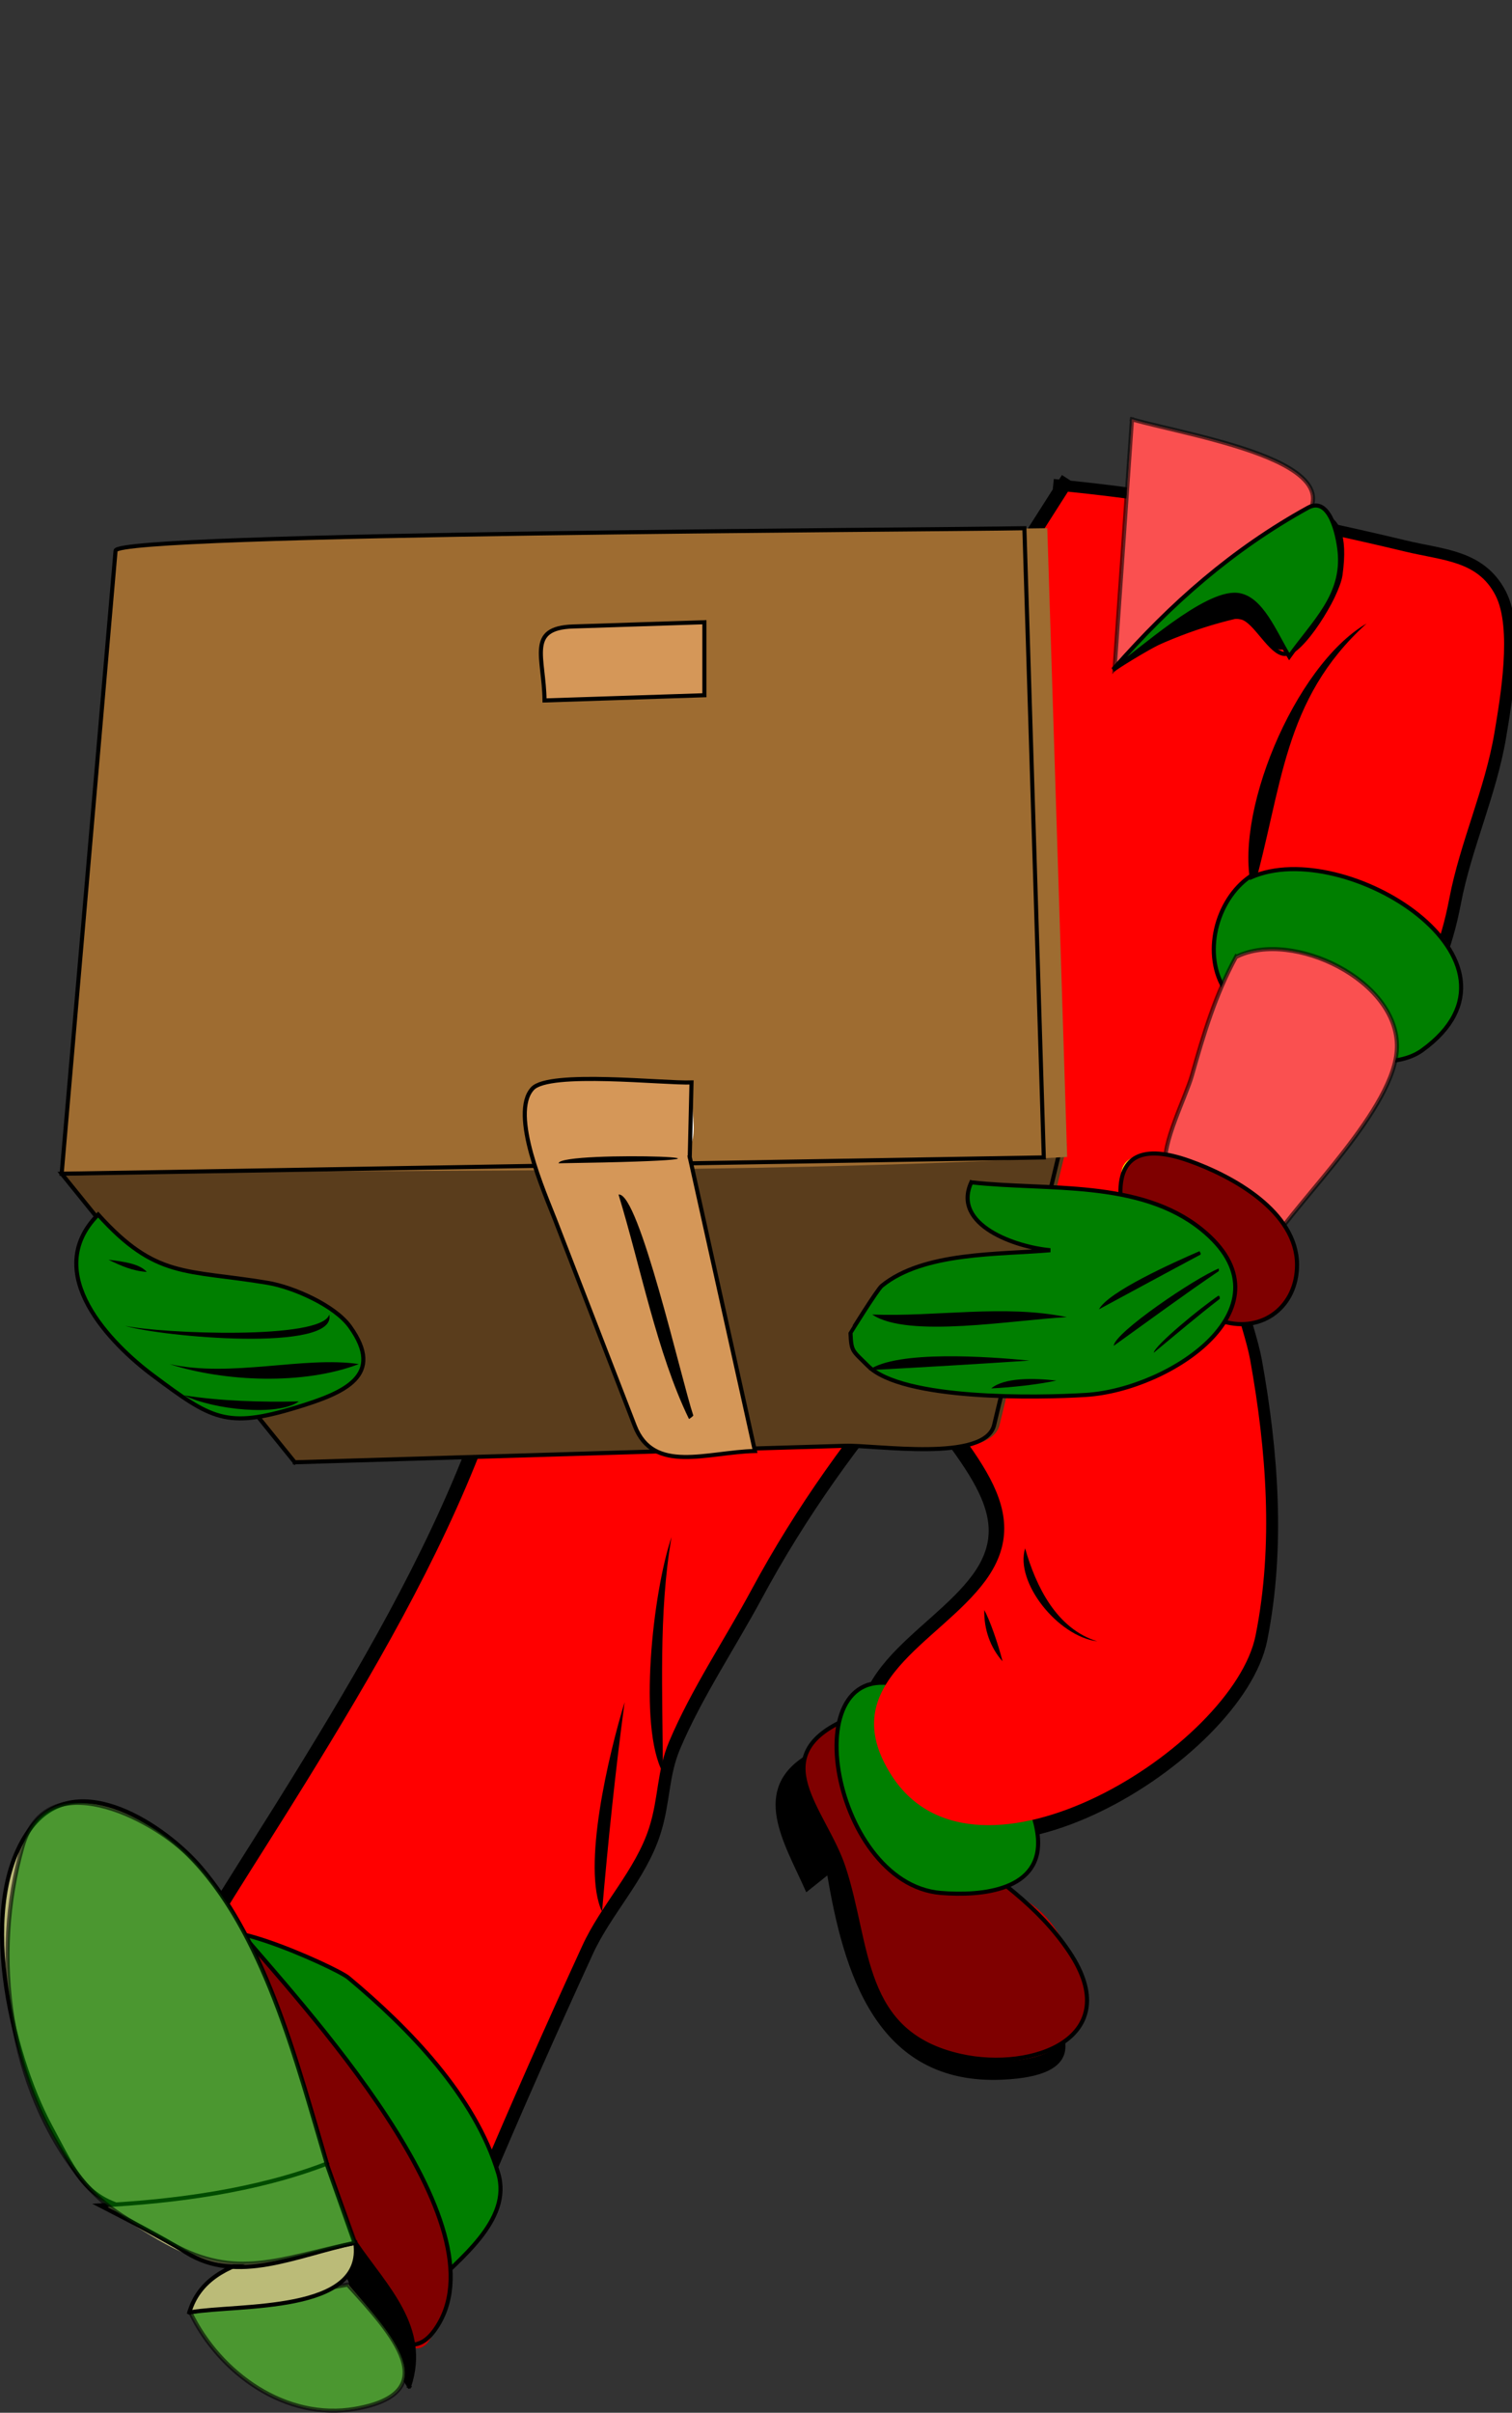 <?xml version="1.0"?><svg width="258.768" height="412.745" xmlns="http://www.w3.org/2000/svg">
 <rect width="100%" height="100%" fill="#333333" stroke="none"/>
 <title>Moving Man Without Head</title>
 <g>
  <title>Layer 1</title>
  <path id="path17" d="m182.457,84.511c19.353,1.966 38.791,5.707 57.694,10.243c6.529,1.567 12.398,1.572 15.457,7.451c2.923,5.619 0.839,17.567 -0.148,23.492c-1.61,9.665 -5.896,18.772 -7.731,28.398c-2.99,15.684 -9.448,21.416 -20.593,34.049c-4.799,5.439 -16.709,14.706 -18.213,21.707c-1.232,5.737 3.651,17.204 4.729,23.212c2.768,15.411 4.021,31.628 0.92,47.115c-3.78,18.875 -47.763,46.627 -62.3,23.939c-10.175,-15.879 8.183,-22.576 16.06,-33.307c9.787,-13.333 -5.136,-23.821 -12.638,-37.616c-10.499,12.078 -19.77,25.019 -27.359,39.104c-4.571,8.483 -10.393,17.16 -14.125,26.02c-2.136,5.07 -1.783,9.604 -3.419,14.721c-2.33,7.287 -8.192,13.125 -11.449,20.22c-6.18,13.463 -12.216,27.047 -17.99,40.74c-12.837,-12.456 -25.675,-24.912 -38.513,-37.369c-5.741,-5.57 -7.309,-4.992 -3.091,-11.74c4.068,-6.51 8.208,-12.975 12.238,-19.508c11.375,-18.442 22.811,-37.953 30.554,-58.284c9.323,-24.479 25.278,-45.5 39.333,-67.549c20.195,-31.679 40.389,-63.358 60.584,-95.038" stroke-miterlimit="10" stroke-linecap="square" stroke-width="4.7" stroke="#000000" fill="none"/>
  <path d="m138.42,300.405c-9.686,5.709 -3.915,14.633 -0.297,22.748c1.239,-0.991 2.478,-1.982 3.717,-2.974c2.82,16.972 8.302,36.229 29.736,35.238c13.697,-0.634 12.525,-6.794 4.34,-15.699c-12.256,-13.333 -25.047,-26.17 -37.496,-39.313" id="path3"/>
  <path d="m138.42,300.405c-9.686,5.709 -3.915,14.633 -0.297,22.748c1.239,-0.991 2.478,-1.982 3.717,-2.974c2.82,16.972 8.302,36.229 29.736,35.238c13.697,-0.634 12.525,-6.794 4.34,-15.699c-12.256,-13.333 -25.047,-26.17 -37.496,-39.313" id="path5" stroke-miterlimit="10" stroke-linecap="square" stroke-width="0.7" stroke="#000000" fill="none"/>
  <path d="m145.111,294.011c-14.81,6.345 -3.974,15.665 -0.744,25.425c4.437,13.407 2.771,28.417 20.072,32.265c15.104,3.358 25.729,-3.399 18.139,-18.437c-2.895,-5.734 -6.188,-8.508 -12.117,-10.483c-10.962,-3.653 -21.565,-18.406 -25.35,-28.77" id="path7" fill="#BF0000"/>
  <path d="m145.111,294.011c-14.81,6.345 -3.974,15.665 -0.744,25.425c4.437,13.407 2.771,28.417 20.072,32.265c12.339,2.744 28.348,-3.134 18.585,-17.768c-10.625,-15.927 -29.964,-19.385 -37.913,-39.773" id="path9" stroke-miterlimit="10" stroke-linecap="square" stroke-width="0.7" stroke="#000000" fill="#7f0000"/>
  <path d="m155.519,288.807c-20.211,-7.642 -13.633,33.424 5.501,35.015c6.861,0.57 17.629,-0.334 16.578,-9.813c-1.211,-10.921 -14.37,-18.743 -22.079,-25.202" id="path11" fill="#FF7F00"/>
  <path d="m155.519,288.807c-20.211,-7.642 -13.633,33.424 5.501,35.015c6.861,0.57 17.629,-0.334 16.578,-9.813c-1.211,-10.921 -14.37,-18.743 -22.079,-25.202" id="path13" stroke-miterlimit="10" stroke-linecap="square" stroke-width="0.7" stroke="#000000" fill="#007f00"/>
  <path d="m182.769,84.11c19.353,1.966 38.791,5.707 57.694,10.243c6.529,1.567 12.398,1.572 15.457,7.451c2.923,5.619 0.839,17.567 -0.148,23.492c-1.61,9.665 -5.896,18.772 -7.731,28.398c-2.99,15.684 -9.448,21.416 -20.593,34.049c-4.799,5.439 -16.709,14.706 -18.213,21.707c-1.232,5.737 3.651,17.204 4.729,23.212c2.768,15.411 4.021,31.628 0.92,47.115c-3.78,18.875 -47.763,46.627 -62.3,23.939c-10.175,-15.879 8.183,-22.576 16.06,-33.307c9.787,-13.333 -5.136,-23.821 -12.638,-37.616c-10.499,12.078 -19.77,25.019 -27.359,39.104c-4.571,8.483 -10.393,17.16 -14.125,26.02c-2.136,5.07 -1.783,9.604 -3.419,14.721c-2.33,7.287 -8.192,13.125 -11.449,20.22c-6.18,13.463 -12.216,27.047 -17.99,40.74c-12.837,-12.456 -25.675,-24.912 -38.513,-37.369c-5.741,-5.57 -7.309,-4.992 -3.091,-11.74c4.068,-6.51 8.208,-12.975 12.238,-19.508c11.375,-18.442 22.811,-37.953 30.554,-58.284c9.323,-24.479 25.278,-45.5 39.333,-67.549c20.195,-31.679 40.389,-63.358 60.584,-95.038" id="path15" fill="#ff0000"/>
  <path d="m193.729,71.729c-0.991,14.224 -1.982,28.448 -2.974,42.672c8.523,-8.838 19.077,-15.554 29.068,-22.6c17.284,-12.19 -15.946,-17.107 -26.094,-20.072" id="path19" fill="#F2C9C9"/>
  <path opacity="0.6" d="m193.729,71.729c-0.991,14.224 -1.982,28.448 -2.974,42.672c8.523,-8.838 19.077,-15.554 29.068,-22.6c17.284,-12.19 -15.946,-17.107 -26.094,-20.072" id="path21" stroke-miterlimit="10" stroke-linecap="square" stroke-width="0.7" stroke="#000000" fill="#ff0000"/>
  <path d="m190.756,114.252c8.097,-9.258 16.948,-17.25 27.232,-24.015c9.047,-5.951 12.688,-0.777 11.277,9.147c-0.688,4.833 -7.021,11.926 -10.11,11.746c-2.848,-0.166 -4.677,-5.967 -7.657,-5.279c-7.262,1.675 -14.688,4.754 -20.742,8.401" id="path23"/>
  <path d="m190.756,114.252c6.13,-7.01 42.534,-43.61 38.657,-15.908c-0.514,3.668 -6.668,13.568 -9.515,13.529c-2.471,-0.034 -5.047,-5.717 -7.435,-6.245c-5.59,-1.236 -17.352,5.9 -21.708,8.773" id="path25" stroke-miterlimit="10" stroke-linecap="square" stroke-width="0.7" stroke="#000000" fill="none"/>
  <path d="m190.756,114.252c9.592,-10.968 20.293,-20.355 33.103,-27.402c3.69,-2.03 5.11,4.607 5.407,7.479c0.779,7.545 -4.394,12.054 -8.624,17.99c-2.481,-4.004 -4.766,-10.163 -8.921,-10.556c-5.561,-0.525 -16.756,9.885 -20.965,12.489" id="path27" fill="#FF7F00"/>
  <path d="m190.756,114.252c9.592,-10.968 20.293,-20.355 33.103,-27.402c3.69,-2.03 5.11,4.607 5.407,7.479c0.779,7.545 -4.394,12.054 -8.624,17.99c-2.481,-4.004 -4.766,-10.163 -8.921,-10.556c-5.512,-0.521 -16.624,9.676 -20.965,12.638" id="path29" stroke-miterlimit="10" stroke-linecap="square" stroke-width="0.7" stroke="#000000" fill="#007f00"/>
  <path d="m233.874,106.67c-12.401,7.227 -23.201,33.36 -19.478,45.944c5.144,-17.822 5.006,-32.839 19.478,-45.944" id="path47"/>
  <path d="m213.951,149.936c-5.834,4.014 -8.304,13.452 -4.163,19.626c5.151,7.68 25.895,16.342 34.346,9.071c19.887,-17.111 -15.522,-34.107 -30.183,-28.697" id="path49" fill="#FF7F00"/>
  <path d="m213.951,149.936c-5.834,4.014 -8.304,13.452 -4.163,19.626c4.498,6.706 25.292,16.104 33.603,10.11c21.116,-15.229 -13.211,-36.711 -29.291,-29.587" id="path51" stroke-miterlimit="10" stroke-linecap="square" stroke-width="0.7" stroke="#000000" fill="#007f00"/>
  <path d="m211.571,163.615c-3.558,6.522 -5.582,13.279 -7.582,20.37c-1.006,3.567 -5.286,11.922 -4.461,15.464c1.3,5.577 12.274,10.124 17.694,13.677c5.21,-8.216 21.591,-23.555 21.855,-33.899c0.3,-11.702 -17.946,-20.098 -27.506,-15.612" id="path53" fill="#F2C9C9"/>
  <path opacity="0.6" d="m211.571,163.615c-3.558,6.522 -5.582,13.279 -7.582,20.37c-1.006,3.567 -5.286,11.922 -4.461,15.464c1.3,5.577 12.274,10.124 17.694,13.677c5.21,-8.216 21.591,-23.555 21.855,-33.899c0.295,-11.553 -17.852,-20.194 -27.357,-15.612" id="path55" stroke-miterlimit="10" stroke-linecap="square" stroke-width="0.7" stroke="#000000" fill="#ff0000"/>
  <path d="m209.341,226.062c6.79,1.964 12.63,-2.593 12.639,-9.664c0.011,-8.957 -11.952,-16.669 -19.774,-18.288c-24.786,-5.128 2.191,23 7.135,27.952" id="path57" fill="#FFFF00"/>
  <path d="m209.341,226.062c6.79,1.964 12.63,-2.593 12.639,-9.664c0.011,-9.149 -11.086,-15.222 -18.511,-17.842c-7.51,-2.649 -12.571,-1.369 -11.598,7.36c0.809,7.242 12.569,15.45 17.619,20.146" id="path59" stroke-miterlimit="10" stroke-linecap="square" stroke-width="0.7" stroke="#000000" fill="#7f0000"/>
  <path d="m50.683,250.15c-13.377,-16.455 -26.754,-32.909 -40.13,-49.364c57.362,-1.685 114.723,-3.37 172.084,-5.054c-3.855,16.011 -7.71,32.021 -11.565,48.032c-1.55,6.438 -20.394,3.404 -25.654,3.562c-31.579,0.941 -63.158,1.882 -94.736,2.824" id="path61" fill="#5A3D1C"/>
  <path d="m50.45,250.15c-13.299,-16.455 -26.598,-32.909 -39.897,-49.364c57.028,-1.685 114.057,-3.37 171.084,-5.054c-3.832,16.011 -7.665,32.021 -11.498,48.032c-1.541,6.438 -20.275,3.404 -25.505,3.562c-31.395,0.941 -62.791,1.882 -94.185,2.824" id="path63" stroke-miterlimit="10" stroke-linecap="square" stroke-width="0.7" stroke="#000000" fill="none"/>
  <path d="m182.637,197.919c-1.134,-35.852 -2.267,-71.705 -3.401,-107.558c-16.71,0.31 -158.972,0.816 -159.239,3.834c-3.148,35.531 -6.296,71.061 -9.444,106.591c56.982,-0.922 115.559,0.242 172.084,-2.867" id="path65" fill="#9E6C31"/>
  <path d="m178.637,197.919c-1.107,-35.852 -2.214,-71.705 -3.322,-107.558c-16.322,0.31 -155.277,0.816 -155.538,3.834c-3.075,35.531 -6.149,71.061 -9.224,106.591c56.028,-0.928 112.057,-1.857 168.084,-2.785" id="path67" stroke-miterlimit="10" stroke-linecap="square" stroke-width="0.7" stroke="#000000" fill="none"/>
  <path d="m129.201,248.068c-3.136,-14.093 -6.272,-28.185 -9.409,-42.277c-1.43,-6.428 -0.082,-7.875 -6.656,-7.693c-7.333,0.203 -14.666,0.405 -21.999,0.608c5.166,13.351 10.331,26.702 15.497,40.053c4.916,12.703 8.682,10.568 22.567,9.309" id="path69" fill="#B3B3B3"/>
  <path d="m91.138,186.215c0,4.164 0,8.327 0,12.49c7.333,-0.203 14.666,-0.405 21.999,-0.608c7.89,-0.218 5.042,-5.633 5.211,-12.923c-9.07,0.347 -18.14,0.694 -27.21,1.041" id="path71" fill="#FFFFFF"/>
  <path d="m118.05,197.813c0.099,-4.213 0.198,-8.425 0.297,-12.638c-4.698,0.18 -24.342,-2.039 -27.21,1.041c-3.996,4.29 2.143,18.029 3.832,22.394c4.553,11.769 9.106,23.538 13.66,35.306c3.201,8.272 12.362,4.497 20.571,4.302c-3.725,-16.797 -7.619,-33.574 -11.15,-50.405" id="path73" fill="#D59758"/>
  <path d="m118.05,197.813c0.099,-4.213 0.198,-8.425 0.297,-12.638c-4.698,0.18 -24.342,-2.039 -27.21,1.041c-3.996,4.29 2.143,18.029 3.832,22.394c4.553,11.769 9.106,23.538 13.66,35.306c3.201,8.272 12.362,4.497 20.571,4.302c-3.717,-16.752 -7.434,-33.504 -11.151,-50.255" id="path75" stroke-miterlimit="10" stroke-linecap="square" stroke-width="0.7" stroke="#000000" fill="none"/>
  <path d="m105.858,204.355c3.788,12.384 6.571,27.085 12.042,38.36c-0.035,0.151 0.896,-0.581 0.744,-0.596c-2.022,-6.008 -9.327,-38.347 -12.786,-37.764" id="path77"/>
  <path d="m95.598,199.002c45.882,-0.688 0.104,-2.323 0,0" id="path79"/>
  <path d="m120.552,118.784c0,-4.114 0,-8.228 0,-12.341c-7.495,0.243 -14.99,0.486 -22.484,0.729c-7.965,0.259 -4.961,5.283 -4.874,12.652c9.041,-0.295 18.59,-0.302 27.358,-1.04" id="path81" fill="#D59758"/>
  <path d="m120.552,118.784c0,-4.114 0,-8.228 0,-12.341c-7.495,0.243 -14.99,0.486 -22.484,0.729c-7.965,0.259 -4.961,5.283 -4.874,12.652c9.12,-0.297 18.239,-0.595 27.358,-0.892" id="path83" stroke-miterlimit="10" stroke-linecap="square" stroke-width="0.7" stroke="#000000" fill="none"/>
  <path d="m166.223,202.273c-3.364,7.318 7.689,11.096 13.531,11.598c-8.754,0.773 -21.654,0.241 -28.846,6.097c-0.768,0.625 -5.352,8.017 -5.352,8.027c0.142,3.285 0.298,2.977 2.974,5.651c5.934,5.931 29.067,5.495 37.319,4.98c14.546,-0.907 35.959,-15.261 19.774,-28.324c-10.569,-8.531 -26.546,-6.714 -39.4,-8.029" id="path85" fill="#FFFF00"/>
  <path d="m166.223,202.273c-3.364,7.318 7.689,11.096 13.531,11.598c-8.754,0.773 -21.654,0.241 -28.846,6.097c-0.768,0.625 -5.352,8.017 -5.352,8.027c0.142,3.285 0.298,2.977 2.974,5.651c5.934,5.931 29.067,5.495 37.319,4.98c14.546,-0.907 35.959,-15.261 19.774,-28.324c-10.604,-8.559 -26.385,-6.604 -39.251,-8.029" id="path87" stroke-miterlimit="10" stroke-linecap="square" stroke-width="0.7" stroke="#000000" fill="#007f00"/>
  <path fill="black" d="m188.08,223.982c5.783,-3.118 11.64,-6.303 17.396,-9.368c0,-0.099 0,-0.198 0,-0.297c-0.134,-0.064 -0.183,-0.163 -0.148,-0.297c-4.629,2.005 -15.648,6.958 -17.248,9.962" id="path89"/>
  <path d="m190.607,230.225c5.969,-4.277 11.95,-8.694 17.99,-12.786c0.015,0.001 -0.021,-0.425 0,-0.445c-4.037,1.615 -17.875,10.974 -17.99,13.231" id="path91"/>
  <path d="m197.446,231.416c3.734,-3.087 7.509,-6.297 11.301,-9.218c0.025,-0.003 -0.026,-0.42 0,-0.446c-0.149,0.05 -0.199,0 -0.149,-0.149c-3.199,2.133 -10.933,8.527 -11.152,9.813" id="path93"/>
  <path d="m182.578,225.319c-10.728,-2.221 -22.409,-0.021 -33.305,-0.445c6.082,4.139 24.244,0.899 33.305,0.445" id="path95"/>
  <path d="m176.186,232.753c-6.974,-0.681 -22.659,-1.815 -27.508,1.637c9.127,-0.481 18.804,-1.057 27.508,-1.637" id="path97"/>
  <path d="m180.795,236.172c-3.986,-0.451 -8.945,-0.516 -11.151,1.339c3.683,-0.185 7.764,-0.633 11.151,-1.339" id="path99"/>
  <path d="m16.795,207.775c-9.951,10.025 2.348,22.271 9.369,27.506c10.061,7.501 12.545,9.146 24.533,5.502c8.374,-2.545 15.208,-5.458 9.217,-13.827c-2.596,-3.626 -9.709,-6.774 -14.125,-7.509c-14.062,-2.341 -19.039,-0.652 -28.994,-11.672" id="path101" fill="#FFFF00"/>
  <path d="m16.795,207.775c-9.951,10.025 2.348,22.271 9.369,27.506c10.061,7.501 12.545,9.146 24.533,5.502c8.374,-2.545 15.208,-5.458 9.217,-13.827c-2.596,-3.626 -9.709,-6.774 -14.125,-7.509c-14.062,-2.341 -19.039,-0.652 -28.994,-11.672" id="path103" stroke-miterlimit="10" stroke-linecap="square" stroke-width="0.7" stroke="#000000" fill="#007f00"/>
  <path d="m18.58,215.506c2.103,1.023 4.077,1.91 6.542,2.081c-1.209,-1.364 -3.761,-1.751 -6.542,-2.081" id="path105"/>
  <path d="m21.406,226.806c6.211,1.89 36.419,4.627 34.94,-1.933c-1.203,4.383 -28.642,3.27 -34.94,1.933" id="path107"/>
  <path fill="black" d="m28.988,233.348c9.473,3.057 23.011,3.613 32.413,0c-9.38,-1.403 -21.823,2.366 -32.413,0" id="path109"/>
  <path d="m31.516,238.701c5.013,2.461 16.081,3.64 19.627,1.041c-6.521,0.135 -13.321,-0.054 -19.627,-1.041" id="path111"/>
  <path d="m73.295,391.845c5.112,-5.291 14.403,-11.952 11.969,-20.072c-3.966,-13.233 -15.335,-24.859 -25.647,-33.455c-2.201,-1.834 -27.321,-13.055 -22.304,-4.907c11.994,19.477 23.988,38.956 35.982,58.434" id="path113" fill="#FF7F00"/>
  <path d="m73.295,391.845c5.112,-5.291 14.403,-11.952 11.969,-20.072c-3.966,-13.233 -15.335,-24.859 -25.647,-33.455c-2.201,-1.834 -27.321,-13.055 -22.304,-4.907c11.994,19.477 23.988,38.956 35.982,58.434" id="path115" stroke-miterlimit="10" stroke-linecap="square" stroke-width="0.7" stroke="#000000" fill="#007f00"/>
  <path d="m40.585,329.843c13.396,15.991 43.632,47.107 33.38,69.659c-4.825,10.612 -19.101,-19.579 -21.485,-24.606c-6.455,-13.608 -13.111,-29.712 -11.895,-45.053" id="path117" fill="#BF0000"/>
  <path d="m40.585,329.843c10.375,12.384 46.825,50.959 33.751,68.842c-7.504,10.266 -17.517,-15.111 -21.229,-22.534c-6.847,-13.69 -13.766,-30.585 -12.522,-46.158" id="path119" stroke-miterlimit="10" stroke-linecap="square" stroke-width="0.7" stroke="#000000" fill="#7f0000"/>
  <path d="m70.025,408.2c3.322,-10.03 -3.978,-16.875 -9.219,-24.532c-3.879,8.792 4.953,17.462 9.219,24.532" id="path121"/>
  <path d="m70.025,408.2c3.322,-10.03 -3.978,-16.875 -9.219,-24.532c-3.879,8.792 4.953,17.462 9.219,24.532" id="path123" stroke-miterlimit="10" stroke-linecap="square" stroke-width="0.7" stroke="#000000" fill="none"/>
  <path d="m59.618,390.804c-9.02,1.586 -18.041,3.172 -27.061,4.758c5.05,10.504 16.426,18.582 28.25,16.505c15.821,-2.779 5.89,-12.984 -1.189,-21.263" id="path125" fill="#BBBB78"/>
  <path opacity="0.6" d="m59.618,390.804c-9.02,1.586 -18.041,3.172 -27.061,4.758c5.05,10.504 16.426,18.582 28.25,16.505c15.595,-2.739 6.236,-12.962 -1.189,-21.113" id="path127" stroke-miterlimit="10" stroke-linecap="square" stroke-width="0.7" stroke="#000000" fill="#007f00"/>
  <path d="m32.407,395.562c3.231,-10.896 19.177,-9.971 28.399,-11.895c1.755,12.13 -20.024,10.541 -28.399,11.895" id="path129" fill="#BBBB78"/>
  <path d="m32.407,395.562c3.231,-10.896 19.177,-9.971 28.399,-11.895c1.755,12.137 -19.891,10.471 -28.25,11.895" id="path131" stroke-miterlimit="10" stroke-linecap="square" stroke-width="0.7" stroke="#000000" fill="none"/>
  <path d="m55.9,369.988c-4.928,-16.507 -10.176,-37.232 -21.559,-50.552c-5.955,-6.968 -20.919,-17.208 -28.919,-6.913c-9.818,12.633 -3.509,38.799 3.196,51.222c4.965,9.199 6.897,14.421 17.991,14.421c9.537,-0 22.486,-0.675 29.291,-8.178" id="path133" fill="#BBBB78"/>
  <path d="m55.9,369.988c-4.928,-16.507 -10.176,-37.232 -21.559,-50.552c-5.955,-6.968 -20.919,-17.208 -28.919,-6.913c-9.818,12.633 -3.509,38.799 3.196,51.222c4.56,8.447 6.187,13.136 15.761,14.421c9.647,1.295 24.45,-0.865 31.521,-8.028" id="path135" stroke-miterlimit="10" stroke-linecap="square" stroke-width="0.7" stroke="#000000" fill="none"/>
  <path d="m60.657,383.667c-1.585,-4.51 -3.171,-9.021 -4.757,-13.53c-11.958,4.619 -26.062,6.504 -38.807,7.137c5.156,2.674 10.507,6.803 15.91,8.773c8.806,3.212 18.247,-0.313 27.654,-2.38" id="path137" fill="#BBBB78"/>
  <path d="m60.657,383.667c-1.585,-4.51 -3.171,-9.021 -4.757,-13.53c-11.958,4.619 -26.062,6.504 -38.807,7.137c4.93,2.556 9.997,5.076 14.72,8.03c8.864,5.542 18.774,0.495 28.993,-1.637" id="path139" stroke-miterlimit="10" stroke-linecap="square" stroke-width="0.7" stroke="#000000" fill="none"/>
  <path opacity="0.6" d="m55.9,369.988c-5.161,-17.286 -10.643,-39.751 -23.789,-52.782c-6.357,-6.302 -24.208,-15.481 -28.251,-1.338c-5.375,18.804 -2.458,41.229 9.961,56.798c4.44,5.566 9.078,7.606 15.464,11.151c11.217,6.227 18.353,2.598 31.521,-0.149c-1.635,-4.51 -3.271,-9.021 -4.906,-13.53" id="path141" stroke-miterlimit="10" stroke-linecap="square" stroke-width="0.7" stroke="#000000" fill="#007f00"/>
  <path d="m106.899,291.186c-2.712,8.865 -7.376,28.389 -3.867,35.833c1.031,-11.959 2.291,-24.143 3.867,-35.833" id="path143"/>
  <path d="m114.927,262.936c-3.235,9.604 -5.721,32.511 -1.487,40.294c0,-13.28 -0.78,-27.191 1.487,-40.294" id="path145"/>
  <path d="m187.781,280.778c-6.944,-2.156 -10.471,-9.335 -12.34,-15.908c-1.777,5.788 5.564,15.043 12.34,15.908" id="path147"/>
  <path d="m171.576,284.199c-0.733,-2.96 -2.214,-7.158 -3.123,-8.772c-0.075,3.265 1.024,6.42 3.123,8.772" id="path149"/>
 </g>
</svg>